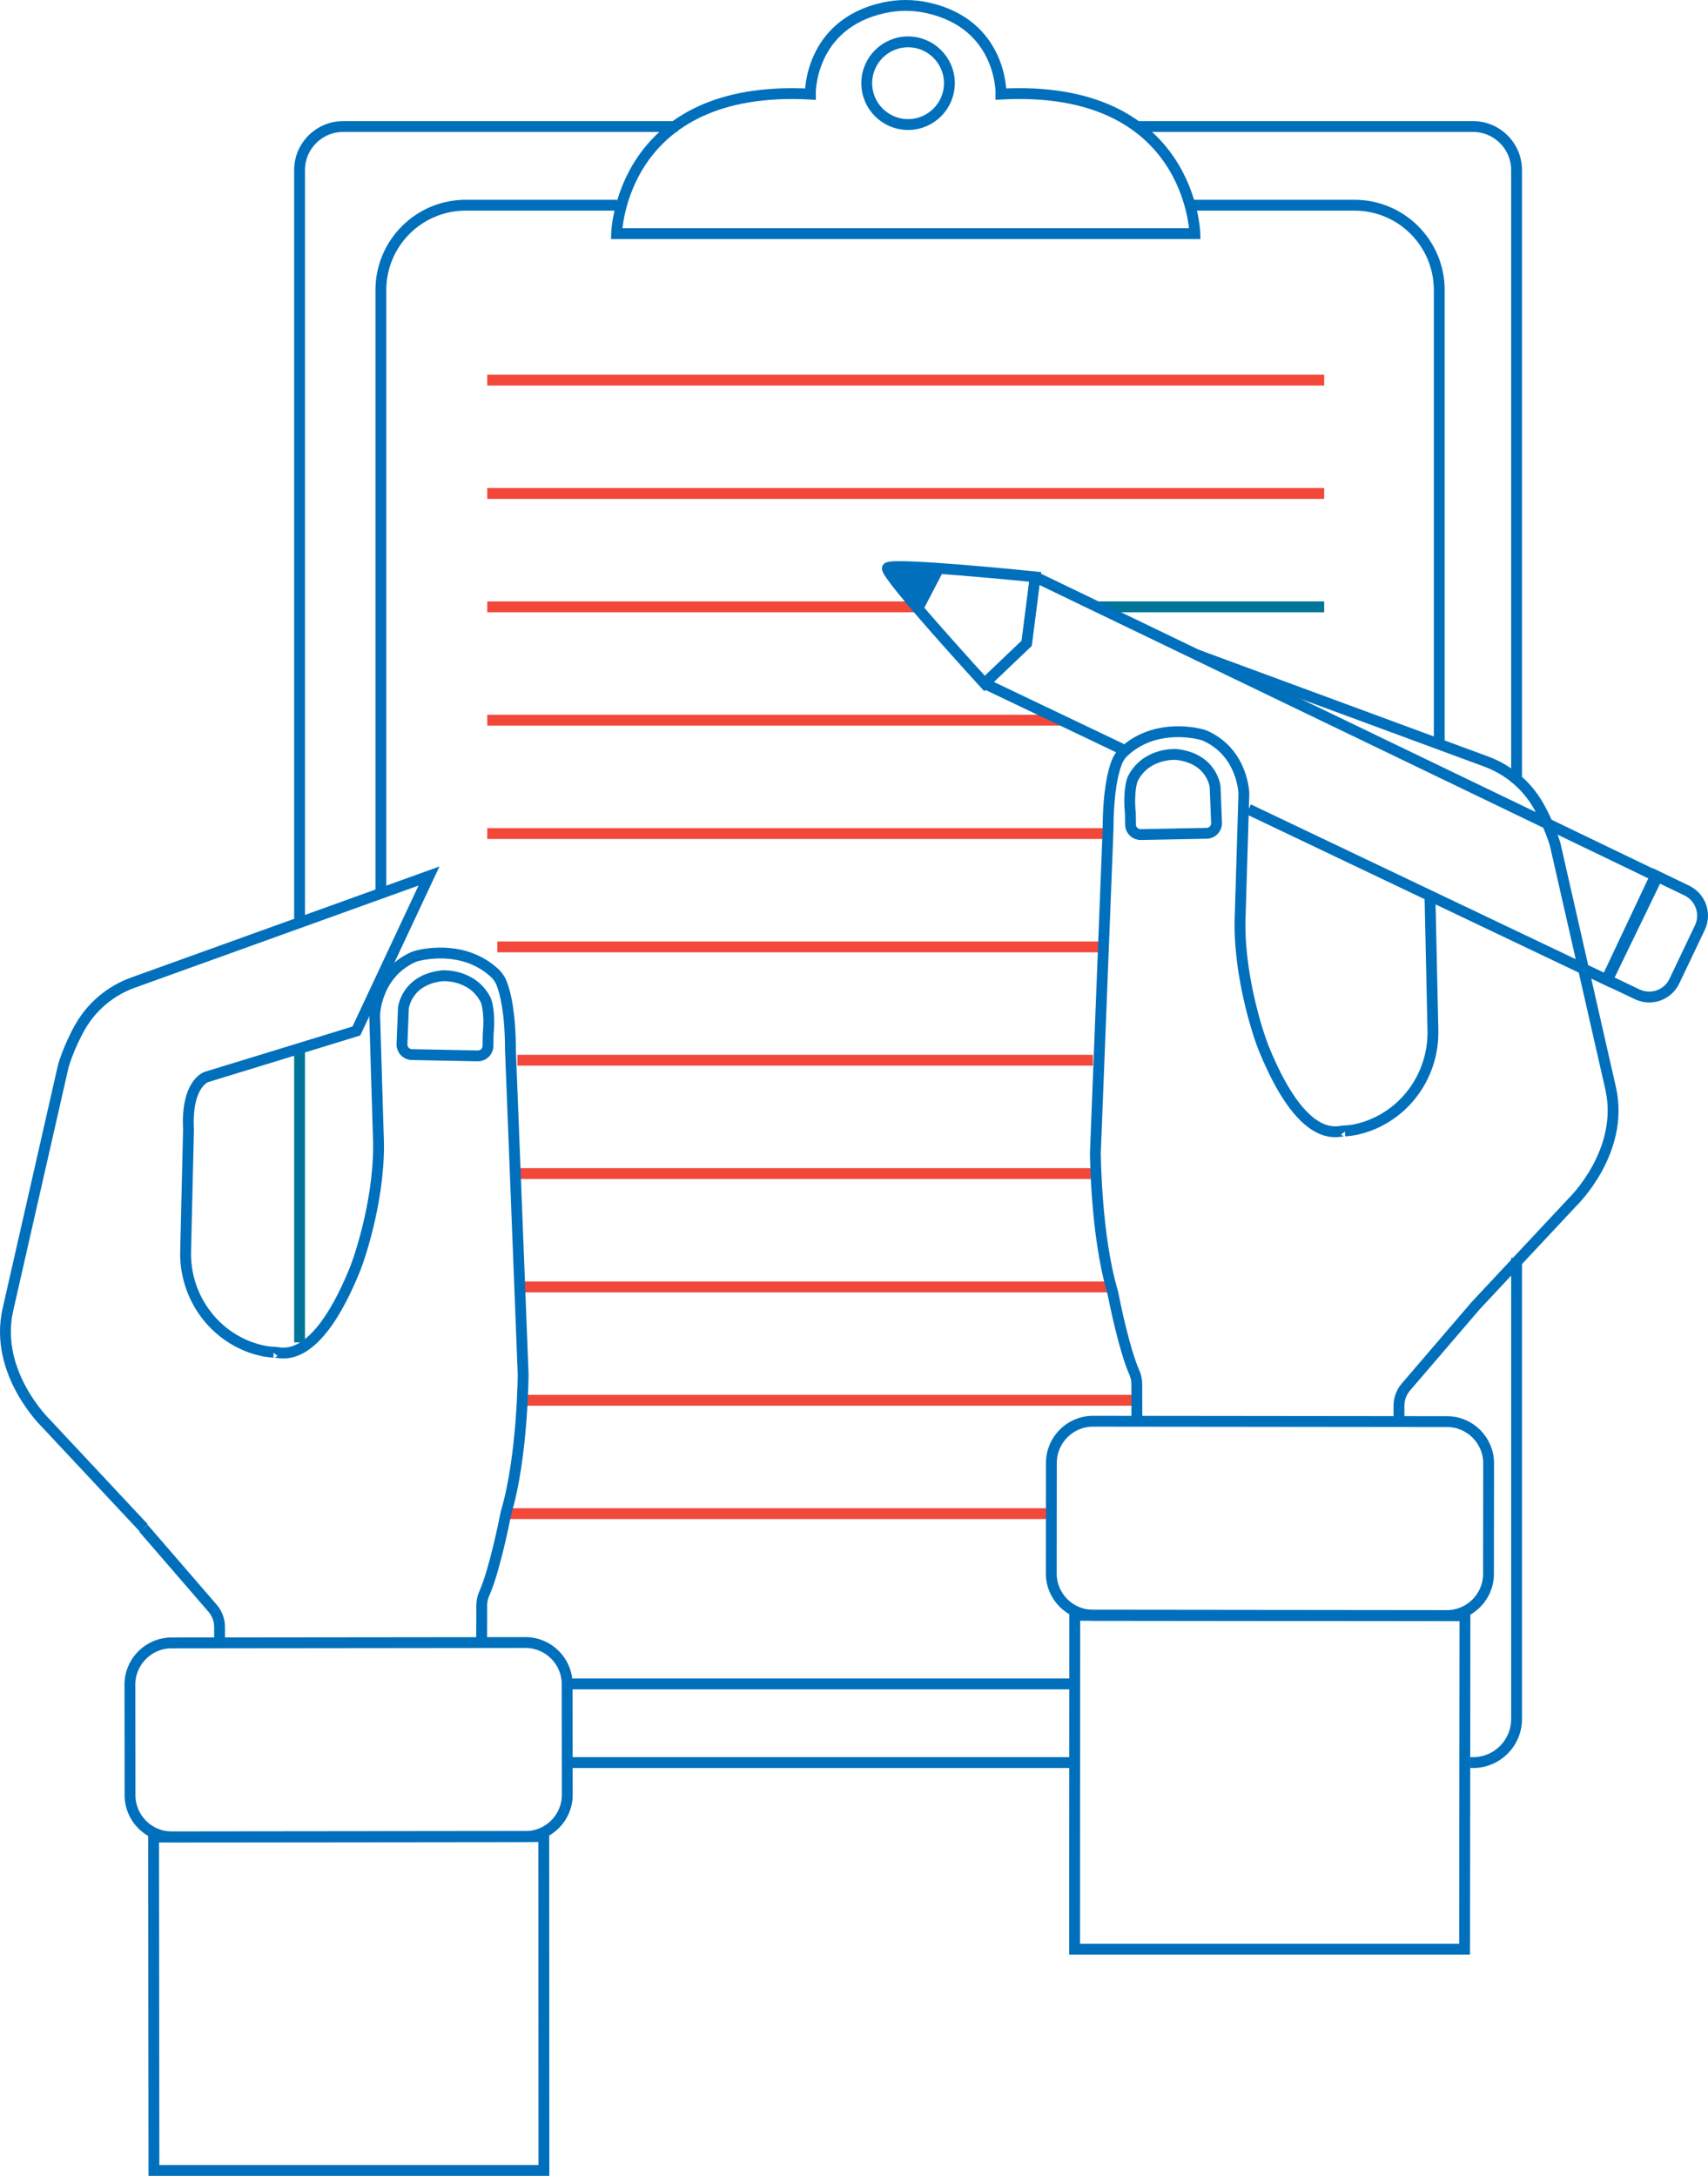 <?xml version="1.0" encoding="utf-8"?>
<!-- Generator: Adobe Illustrator 16.0.0, SVG Export Plug-In . SVG Version: 6.00 Build 0)  -->
<!DOCTYPE svg PUBLIC "-//W3C//DTD SVG 1.1//EN" "http://www.w3.org/Graphics/SVG/1.1/DTD/svg11.dtd">
<svg version="1.1" id="Layer_1" xmlns="http://www.w3.org/2000/svg" xmlns:xlink="http://www.w3.org/1999/xlink" x="0px" y="0px"
	 width="157.539px" height="200.631px" viewBox="0 0 157.539 200.631" enable-background="new 0 0 157.539 200.631"
	 xml:space="preserve">
<g>
	<g>
		<path fill="none" stroke="#0070BC" stroke-miterlimit="10" d="M27.631,84.727V15.683c0-2.218,1.798-4.016,4.017-4.016h30.845"/>
		<line fill="none" stroke="#007599" stroke-miterlimit="10" x1="27.631" y1="123.78" x2="27.631" y2="96.885"/>
		<line fill="none" stroke="#0070BC" stroke-miterlimit="10" x1="98.897" y1="162.522" x2="52.407" y2="162.522"/>
		<path fill="none" stroke="#0070BC" stroke-miterlimit="10" d="M139.882,115.986v42.521c0,2.218-1.799,4.016-4.017,4.016h-0.253"/>
		<path fill="none" stroke="#0070BC" stroke-miterlimit="10" d="M104.718,11.667h31.147c2.218,0,4.017,1.798,4.017,4.016v56.445"/>
		<path fill="none" stroke="#0070BC" stroke-miterlimit="10" d="M35.131,82.194v-55.45c0-4.32,3.502-7.823,7.823-7.823h13.98"/>
		<line fill="none" stroke="#0070BC" stroke-miterlimit="10" x1="98.763" y1="155.269" x2="52.466" y2="155.269"/>
		<path fill="none" stroke="#0070BC" stroke-miterlimit="10" d="M110.075,18.921h14.852c4.321,0,7.824,3.503,7.824,7.823v41.558"/>
		<path fill="none" stroke="#0070BC" stroke-miterlimit="10" d="M92.332,8.675c0,0,0.146-6.425-6.774-7.953
			c-1.334-0.294-2.72-0.298-4.054-0.001C74.603,2.25,74.74,8.677,74.74,8.677C57.2,7.734,56.872,21.543,56.872,21.543h53.338
			C110.21,21.543,109.872,7.732,92.332,8.675z M83.757,11.483c-2.105,0-3.813-1.707-3.813-3.812c0-2.105,1.707-3.811,3.813-3.811
			c2.104,0,3.811,1.706,3.811,3.811C87.567,9.776,85.861,11.483,83.757,11.483z"/>
		<line fill="none" stroke="#F24839" stroke-miterlimit="10" x1="44.943" y1="35.052" x2="122.139" y2="35.052"/>
		<line fill="none" stroke="#F24839" stroke-miterlimit="10" x1="44.943" y1="45.503" x2="122.139" y2="45.503"/>
		<line fill="none" stroke="#007599" stroke-miterlimit="10" x1="101.136" y1="55.955" x2="122.139" y2="55.955"/>
		<line fill="none" stroke="#F24839" stroke-miterlimit="10" x1="44.943" y1="55.955" x2="84.849" y2="55.955"/>
		<line fill="none" stroke="#F24839" stroke-miterlimit="10" x1="44.943" y1="66.406" x2="98.023" y2="66.406"/>
		<line fill="none" stroke="#F24839" stroke-miterlimit="10" x1="44.943" y1="76.858" x2="101.734" y2="76.858"/>
		<line fill="none" stroke="#F24839" stroke-miterlimit="10" x1="45.871" y1="87.309" x2="101.734" y2="87.309"/>
		<line fill="none" stroke="#F24839" stroke-miterlimit="10" x1="47.724" y1="97.76" x2="100.807" y2="97.76"/>
		<line fill="none" stroke="#F24839" stroke-miterlimit="10" x1="47.724" y1="108.212" x2="100.807" y2="108.212"/>
		<line fill="none" stroke="#F24839" stroke-miterlimit="10" x1="47.724" y1="118.665" x2="102.662" y2="118.665"/>
		<line fill="none" stroke="#F24839" stroke-miterlimit="10" x1="47.727" y1="129.116" x2="104.519" y2="129.116"/>
		<line fill="none" stroke="#F24839" stroke-miterlimit="10" x1="46.799" y1="139.567" x2="97.096" y2="139.567"/>
	</g>
	<g>
		<path fill="none" stroke="#0070BC" stroke-miterlimit="10" d="M13.261,140.882l-9.023-9.643c0,0-4.79-4.612-3.524-10.418
			L5.845,98.27c0,0,0.492-1.723,1.534-3.558c1.084-1.911,2.824-3.366,4.892-4.11l27.298-9.828L32.87,95.066l-13.845,4.243
			c0,0-1.861,0.595-1.638,4.839l-0.266,11.241c-0.093,3.948,2.328,7.551,6.051,8.867c0.672,0.237,1.368,0.394,2.069,0.428"/>
		<polygon fill="none" stroke="#0070BC" stroke-miterlimit="10" points="50.17,200.131 14.199,200.131 14.165,169.387 
			30.873,169.371 33.369,169.369 50.09,169.349 50.157,169.349 		"/>
		<path fill="none" stroke="#0070BC" stroke-miterlimit="10" d="M20.251,151.174v-1.153c0-0.636-0.229-1.251-0.644-1.732
			l-6.378-7.377"/>
		<path fill="none" stroke="#0070BC" stroke-miterlimit="10" d="M25.198,124.711c0.234-0.306,3.554,2.054,7.499-7.565
			c0.581-1.417,2.464-7.183,2.193-12.544l-0.333-10.996c0,0,0.05-3.699,3.468-5.313c0.158-0.074,0.324-0.132,0.493-0.174
			c0.981-0.237,4.433-0.846,7.083,1.58c0.297,0.271,0.528,0.607,0.674,0.982c0.33,0.845,0.799,2.655,0.807,6.146l1.172,29.902
			c0,0-0.046,7.548-1.55,12.659c-0.022,0.078-0.042,0.157-0.058,0.236c-0.154,0.784-1.056,5.247-1.981,7.323
			c-0.15,0.337-0.229,0.703-0.231,1.073l-0.009,3.174"/>
		<path fill="none" stroke="#0070BC" stroke-miterlimit="10" d="M44.066,97.358l-6.08-0.117c-0.519-0.01-0.929-0.445-0.909-0.964
			l0.132-3.323c0,0,0.264-2.632,3.599-2.984c0,0,2.806-0.191,4.015,2.287c0,0,0.412,1.028,0.202,3.121l-0.015,1.065
			C45.004,96.958,44.579,97.367,44.066,97.358z"/>
		<path fill="none" stroke="#0070BC" stroke-miterlimit="10" d="M15.832,169.37l32.66-0.035c2.109-0.001,3.832-1.729,3.83-3.837
			l-0.011-10.216c-0.003-2.108-1.729-3.832-3.838-3.829l-32.66,0.035c-2.108,0.001-3.832,1.729-3.83,3.837l0.011,10.214
			C11.996,167.649,13.723,169.373,15.832,169.37z"/>
	</g>
	<g>
		<polygon fill="none" stroke="#0070BC" stroke-miterlimit="10" points="99.116,179.725 135.088,179.725 135.122,148.982 
			118.413,148.965 115.917,148.963 99.196,148.944 99.13,148.944 		"/>
		<path fill="none" stroke="#0070BC" stroke-miterlimit="10" d="M131.899,82.815l0.267,12.169c0.093,3.948-2.328,7.551-6.052,8.867
			c-0.672,0.237-1.367,0.394-2.068,0.428"/>
		<path fill="none" stroke="#0070BC" stroke-miterlimit="10" d="M129.035,130.769v-1.153c0-0.636,0.229-1.251,0.645-1.732
			l6.46-7.528l-0.113,0.122l9.023-9.643c0,0,4.79-4.612,3.524-10.418l-5.131-22.552c0,0-0.493-1.722-1.535-3.558
			c-1.084-1.911-2.825-3.367-4.892-4.11l-26.644-9.828"/>
		<path fill="none" stroke="#0070BC" stroke-miterlimit="10" d="M124.089,104.306c-0.234-0.306-3.555,2.053-7.498-7.566
			c-0.581-1.416-2.465-7.182-2.193-12.544l0.332-10.995c0,0-0.05-3.7-3.468-5.314c-0.157-0.074-0.323-0.132-0.493-0.174
			c-0.98-0.238-4.433-0.845-7.083,1.58c-0.297,0.272-0.527,0.608-0.673,0.983c-0.331,0.844-0.799,2.654-0.808,6.146l-1.172,29.902
			c0,0,0.046,7.547,1.55,12.659c0.023,0.077,0.042,0.157,0.059,0.236c0.154,0.783,1.056,5.247,1.98,7.323
			c0.15,0.337,0.23,0.703,0.231,1.072l0.009,3.175"/>
		<path fill="none" stroke="#0070BC" stroke-miterlimit="10" d="M105.221,76.953l6.08-0.117c0.519-0.01,0.929-0.445,0.908-0.963
			l-0.132-3.324c0,0-0.264-2.632-3.6-2.984c0,0-2.805-0.191-4.015,2.287c0,0-0.411,1.028-0.202,3.122l0.016,1.065
			C104.282,76.553,104.708,76.961,105.221,76.953z"/>
		<path fill="none" stroke="#0070BC" stroke-miterlimit="10" d="M133.455,148.964l-32.659-0.035
			c-2.109-0.002-3.833-1.729-3.83-3.837l0.01-10.216c0.003-2.108,1.73-3.832,3.839-3.829l32.659,0.035
			c2.108,0.001,3.832,1.729,3.83,3.837l-0.012,10.214C137.29,147.244,135.563,148.966,133.455,148.964z"/>
	</g>
	<g>
		<path fill="none" stroke="#0070BC" stroke-miterlimit="10" d="M95.478,53.194c0,0-13.324-1.373-13.624-0.82
			s8.955,10.647,8.955,10.647l3.887-3.705L95.478,53.194z"/>
		<path fill="#0070BC" d="M87.126,52.45c0,0-5.252-0.443-5.363-0.138c-0.14,0.38,3.247,4.203,3.247,4.203L87.126,52.45z"/>
		<line fill="none" stroke="#0070BC" stroke-miterlimit="10" x1="103.473" y1="69.067" x2="90.809" y2="63.021"/>
		<polyline fill="none" stroke="#0070BC" stroke-miterlimit="10" points="95.465,53.188 152.871,80.841 148.25,90.384 
			115.163,74.623 		"/>
		<path fill="none" stroke="#0070BC" stroke-miterlimit="10" d="M148.177,90.334l2.836,1.35c1.281,0.61,2.813,0.066,3.424-1.214
			l2.352-4.935c0.607-1.276,0.069-2.805-1.205-3.419l-2.875-1.385L148.177,90.334z"/>
	</g>
</g>
</svg>
